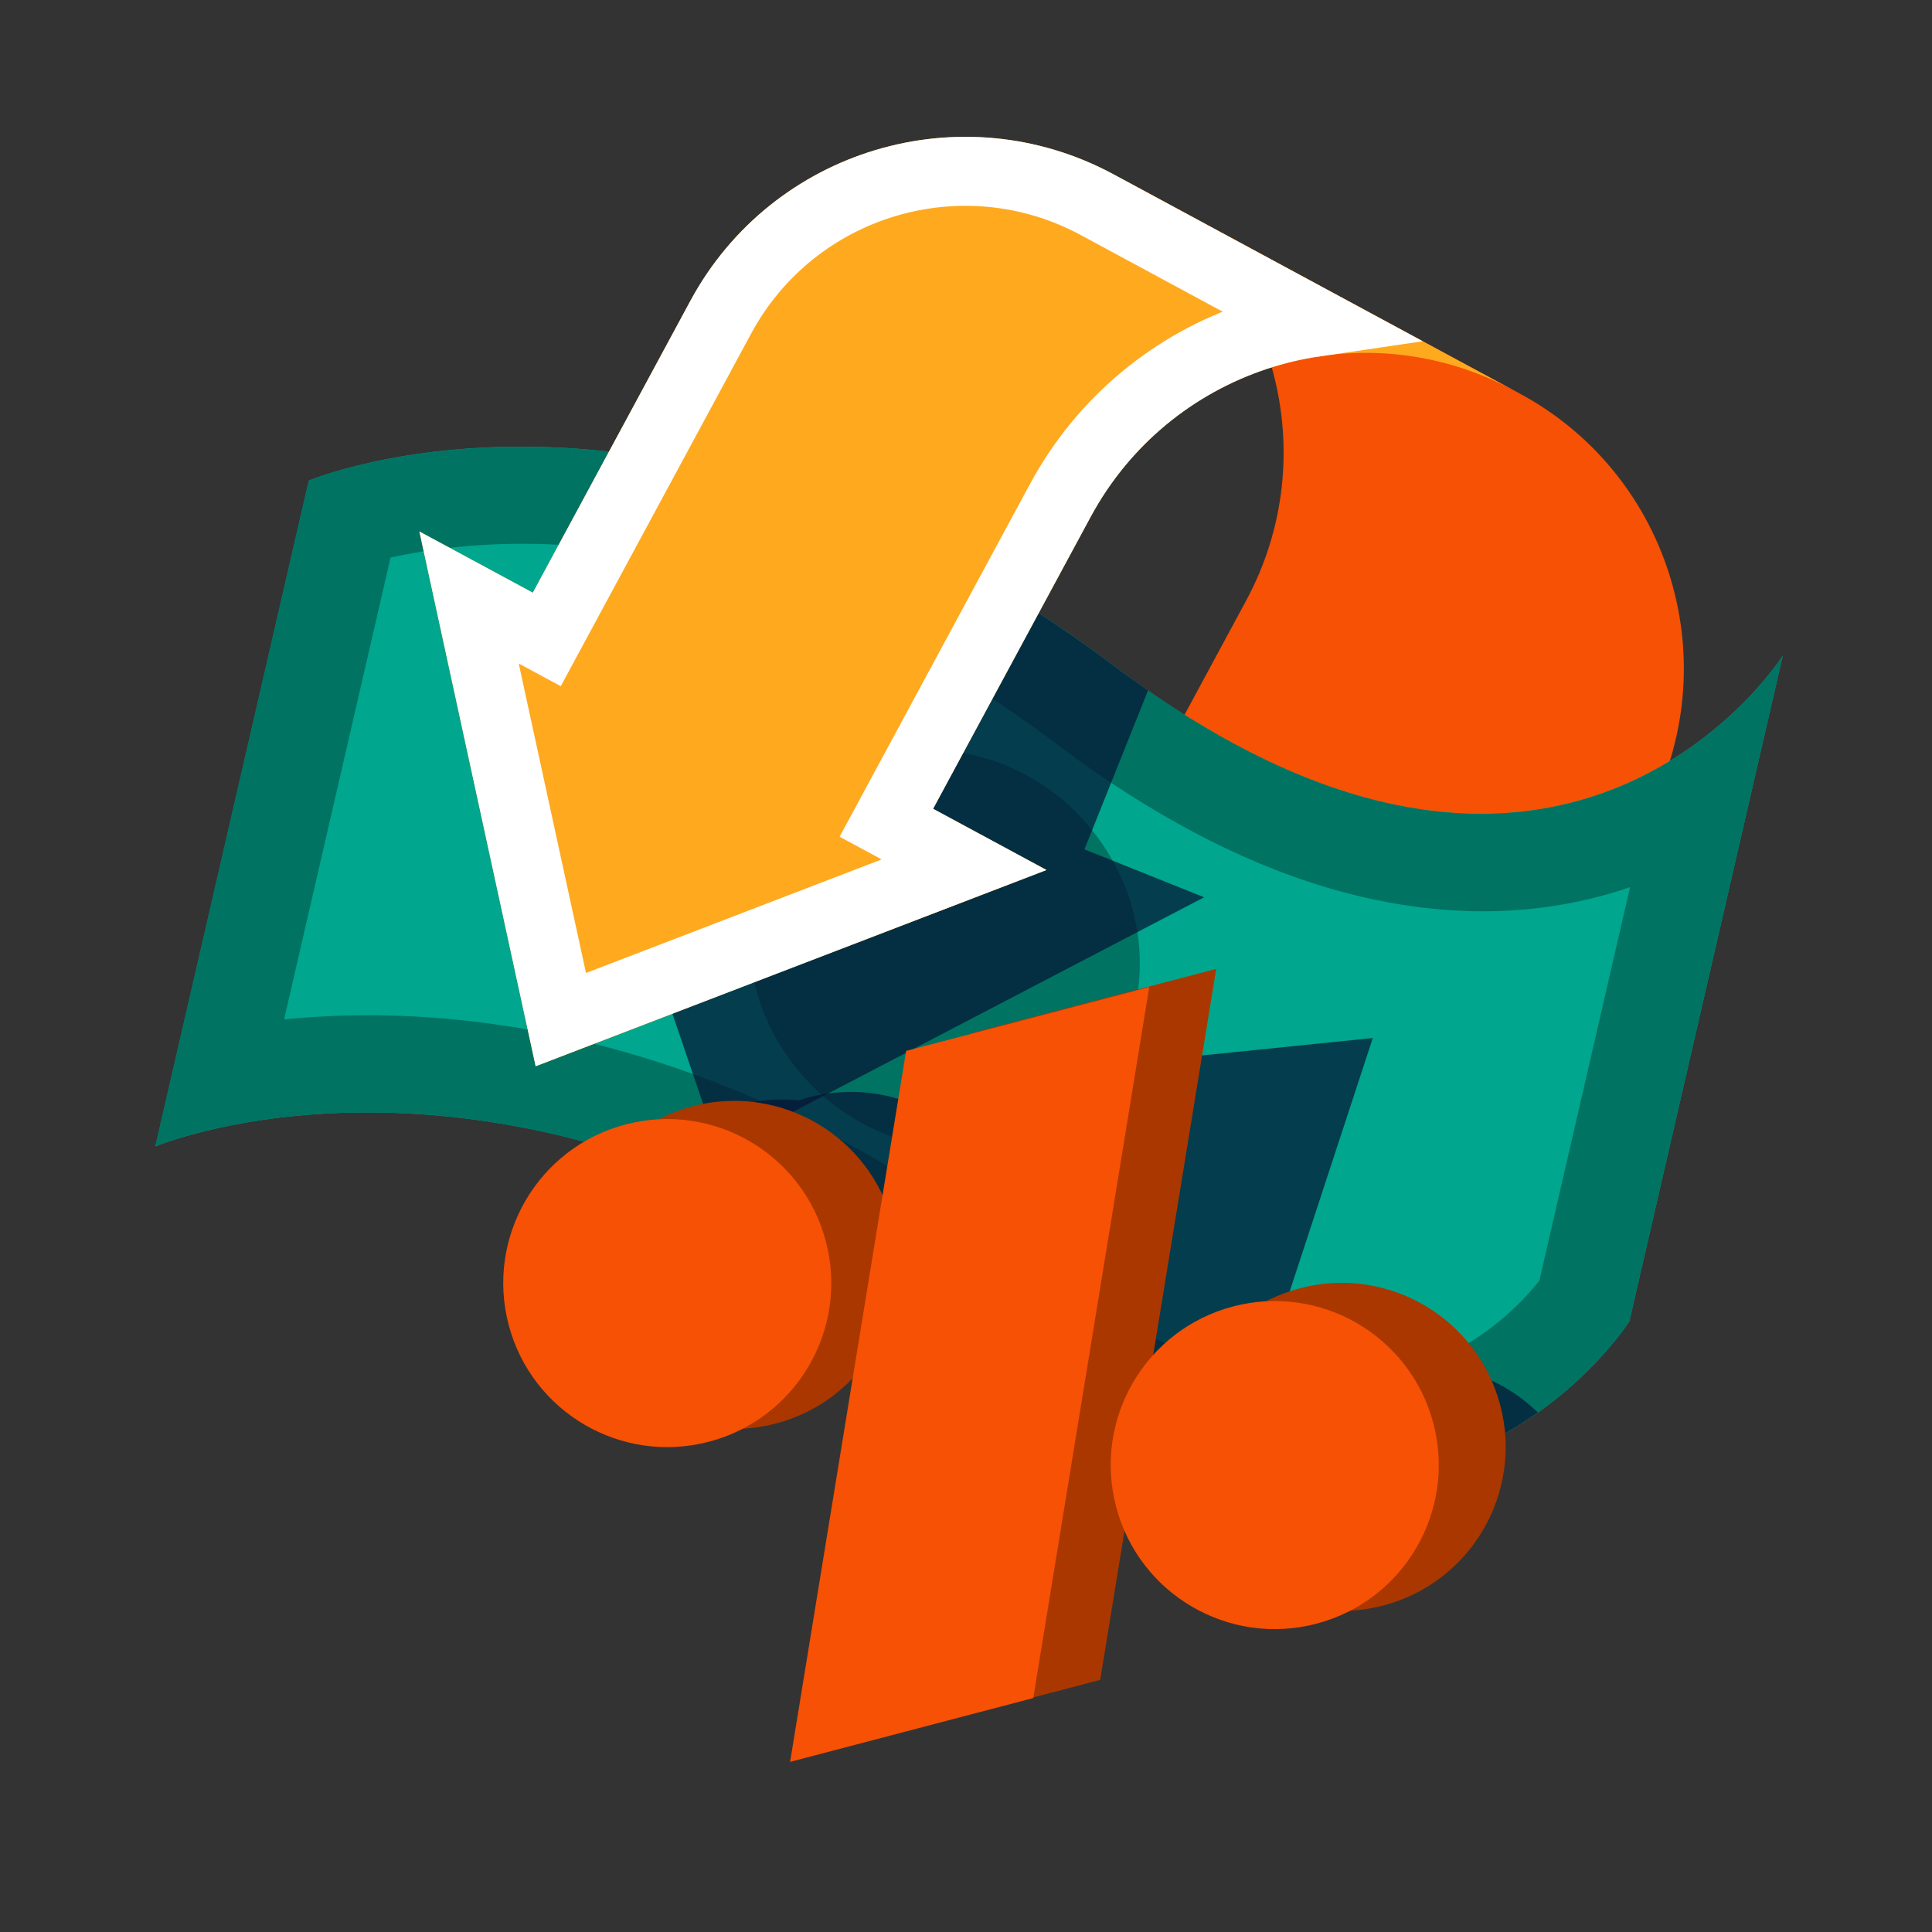 <svg width="56" height="56" viewBox="0 0 56 56" fill="none" xmlns="http://www.w3.org/2000/svg">
<rect x="0" y="0" width="56" height="56" fill="#333333" stroke="none"/>
<path d="M28.403 31.706L40.004 37.968L47.719 23.676C50.094 19.275 48.453 13.783 44.053 11.408L32.451 5.146C34.738 6.38 36.279 8.455 36.899 10.782C37.473 12.934 37.259 15.3 36.118 17.413L28.403 31.706Z" fill="#F65104"/>
<path d="M8.947 13.933C8.947 13.933 19.331 9.534 32.314 19.32C45.297 29.105 51.675 19.004 51.675 19.004L47.227 38.3C47.227 38.3 40.856 48.403 27.872 38.617C14.889 28.831 4.505 33.23 4.505 33.23L8.953 13.934L8.947 13.933Z" fill="#00A68D"/>
<path d="M36.324 39.815C34.233 39.333 31.96 38.173 29.561 36.364C25.417 33.236 21.078 31.139 16.671 30.123C13.339 29.355 10.458 29.326 8.234 29.549L11.32 16.162C12.941 15.8 15.982 15.418 19.855 16.311C23.488 17.148 27.109 18.914 30.627 21.566C33.658 23.853 36.643 25.342 39.515 26.004C42.579 26.711 45.156 26.431 47.248 25.715L44.619 37.121C43.793 38.165 41.102 40.916 36.331 39.816M35.692 42.557C43.417 44.337 47.227 38.3 47.227 38.3L51.675 19.004C51.675 19.004 47.872 25.043 40.14 23.261C37.871 22.738 35.267 21.538 32.314 19.32C27.984 16.055 23.947 14.374 20.485 13.576C13.562 11.98 8.946 13.933 8.946 13.933L4.498 33.229C4.498 33.229 9.114 31.275 16.037 32.871C19.499 33.669 23.541 35.359 27.866 38.616C30.819 40.834 33.423 42.034 35.692 42.557Z" fill="#007362"/>
<path d="M23.682 22.867C21.302 24.756 21.024 28.366 23.06 30.931C25.096 33.497 28.675 34.045 31.055 32.157C33.435 30.268 33.713 26.657 31.677 24.092C29.641 21.527 26.062 20.978 23.682 22.867Z" fill="#007362"/>
<path opacity="0.7" d="M21.546 13.844C22.966 14.234 24.473 14.775 26.048 15.511C26.074 15.523 26.1 15.536 26.127 15.548C26.315 15.637 26.504 15.729 26.695 15.823C26.763 15.857 26.832 15.89 26.901 15.925C27.347 16.15 27.799 16.392 28.255 16.649C28.343 16.699 28.43 16.749 28.518 16.8C28.657 16.88 28.797 16.963 28.937 17.046C29.034 17.104 29.132 17.162 29.229 17.221C29.695 17.504 30.165 17.805 30.639 18.125C30.701 18.167 30.763 18.21 30.825 18.252C31.017 18.383 31.21 18.517 31.403 18.654C31.453 18.69 31.504 18.726 31.554 18.762C31.806 18.942 32.06 19.128 32.314 19.32C32.638 19.564 32.96 19.794 33.276 20.014L31.433 24.619L34.902 26.008L20.839 33.346L15.726 18.331L19.194 19.72L21.546 13.844Z" fill="#071234"/>
<path d="M27.045 23.443L30.333 25.218L15.526 30.906L12.156 15.406L15.444 17.18L20.01 8.721C22.386 4.32 27.878 2.679 32.278 5.054L43.879 11.317C41.593 10.082 39.012 9.932 36.727 10.691C34.613 11.392 32.753 12.869 31.612 14.983L27.045 23.443Z" fill="#FFA91F"/>
<path d="M31.803 5.934L38.112 9.34C37.534 9.425 36.965 9.558 36.412 9.742C34.066 10.519 31.999 12.162 30.732 14.508L25.691 23.848L27.944 25.064L16.256 29.554L13.596 17.319L15.849 18.535L20.891 9.196C23.004 5.282 27.888 3.821 31.803 5.934Z" stroke="white" stroke-width="2"/>
<path opacity="0.7" d="M36.26 40.855C36.953 40.294 37.811 39.921 38.764 39.824C39.093 39.791 39.418 39.792 39.734 39.824C40.061 39.715 40.404 39.641 40.761 39.605C42.224 39.456 43.599 39.987 44.573 40.942C44.531 40.972 44.489 41.002 44.446 41.031C44.346 41.1 44.243 41.168 44.138 41.235C44.098 41.261 44.059 41.287 44.019 41.312C43.989 41.33 43.96 41.347 43.931 41.365C43.833 41.425 43.733 41.483 43.631 41.541C43.613 41.551 43.595 41.561 43.577 41.571C43.452 41.641 43.324 41.708 43.192 41.774C43.18 41.781 43.168 41.787 43.155 41.793C42.886 41.927 42.604 42.053 42.308 42.169C42.286 42.178 42.264 42.186 42.242 42.194C41.958 42.303 41.661 42.403 41.352 42.49C41.31 42.502 41.267 42.514 41.224 42.525C41.075 42.565 40.925 42.604 40.772 42.638C40.667 42.661 40.56 42.682 40.453 42.702C40.419 42.709 40.385 42.714 40.351 42.72C40.286 42.731 40.221 42.743 40.155 42.753C40.103 42.761 40.05 42.77 39.997 42.777C39.929 42.787 39.859 42.796 39.79 42.805C39.744 42.81 39.697 42.815 39.65 42.82C39.563 42.83 39.474 42.838 39.385 42.846C39.336 42.85 39.287 42.853 39.237 42.856C39.153 42.862 39.069 42.868 38.983 42.872C38.929 42.875 38.874 42.876 38.818 42.878C38.751 42.88 38.683 42.881 38.614 42.882C38.569 42.882 38.523 42.884 38.477 42.884C38.374 42.884 38.27 42.882 38.165 42.879C38.144 42.878 38.123 42.879 38.102 42.878C37.971 42.874 37.838 42.866 37.704 42.857C37.69 42.856 37.675 42.855 37.66 42.855C37.546 42.846 37.43 42.836 37.313 42.824C37.279 42.821 37.245 42.817 37.21 42.813C37.114 42.803 37.017 42.791 36.92 42.778C36.872 42.772 36.823 42.766 36.774 42.759C36.653 42.741 36.53 42.722 36.406 42.7C36.354 42.691 36.301 42.68 36.248 42.67C36.159 42.653 36.069 42.636 35.978 42.617C35.923 42.606 35.868 42.594 35.812 42.582C35.772 42.573 35.732 42.565 35.691 42.556C35.652 42.547 35.612 42.536 35.572 42.526C35.503 42.51 35.432 42.493 35.362 42.475C35.279 42.453 35.194 42.431 35.109 42.407C35.032 42.386 34.953 42.364 34.875 42.341C34.803 42.32 34.73 42.297 34.657 42.274C34.584 42.252 34.51 42.229 34.435 42.205C34.35 42.177 34.265 42.148 34.179 42.118C33.677 41.946 33.161 41.741 32.63 41.501C32.586 41.481 32.541 41.462 32.497 41.441C32.407 41.4 32.317 41.356 32.227 41.312C32.14 41.271 32.053 41.23 31.966 41.187C31.884 41.146 31.802 41.103 31.72 41.06C31.636 41.017 31.551 40.974 31.466 40.929C31.369 40.877 31.27 40.825 31.172 40.77C31.088 40.725 31.005 40.677 30.921 40.63C30.836 40.582 30.751 40.533 30.666 40.483C30.577 40.432 30.488 40.38 30.398 40.326C30.298 40.266 30.197 40.204 30.096 40.142C29.996 40.08 29.896 40.017 29.796 39.953C29.733 39.913 29.669 39.873 29.605 39.832C29.463 39.74 29.32 39.644 29.176 39.547C29.129 39.515 29.081 39.484 29.033 39.451C28.65 39.19 28.261 38.912 27.865 38.615C24.689 36.223 21.663 34.677 18.909 33.708C19.679 32.717 20.836 32.031 22.183 31.894C22.512 31.86 22.838 31.861 23.155 31.894C23.481 31.785 23.824 31.71 24.18 31.674C26.498 31.438 28.595 32.91 29.224 35.069L30.544 31.046L32.535 30.843L32.541 30.826L39.791 30.088L36.26 40.855Z" fill="#071234"/>
<circle cx="21.28" cy="36.664" r="4.754" transform="rotate(-14.704 21.28 36.664)" fill="#AA3700"/>
<circle cx="38.888" cy="41.939" r="4.754" transform="rotate(-14.704 38.888 41.939)" fill="#AA3700"/>
<path d="M28.204 29.934L35.252 28.084L31.89 48.692L24.841 50.542L28.204 29.934Z" fill="#AA3700"/>
<circle cx="19.341" cy="37.191" r="4.754" transform="rotate(-14.704 19.341 37.191)" fill="#F65104"/>
<circle cx="36.949" cy="42.466" r="4.754" transform="rotate(-14.704 36.949 42.466)" fill="#F65104"/>
<path d="M26.264 30.461L33.312 28.611L29.95 49.219L22.901 51.069L26.264 30.461Z" fill="#F65104"/>
</svg>
